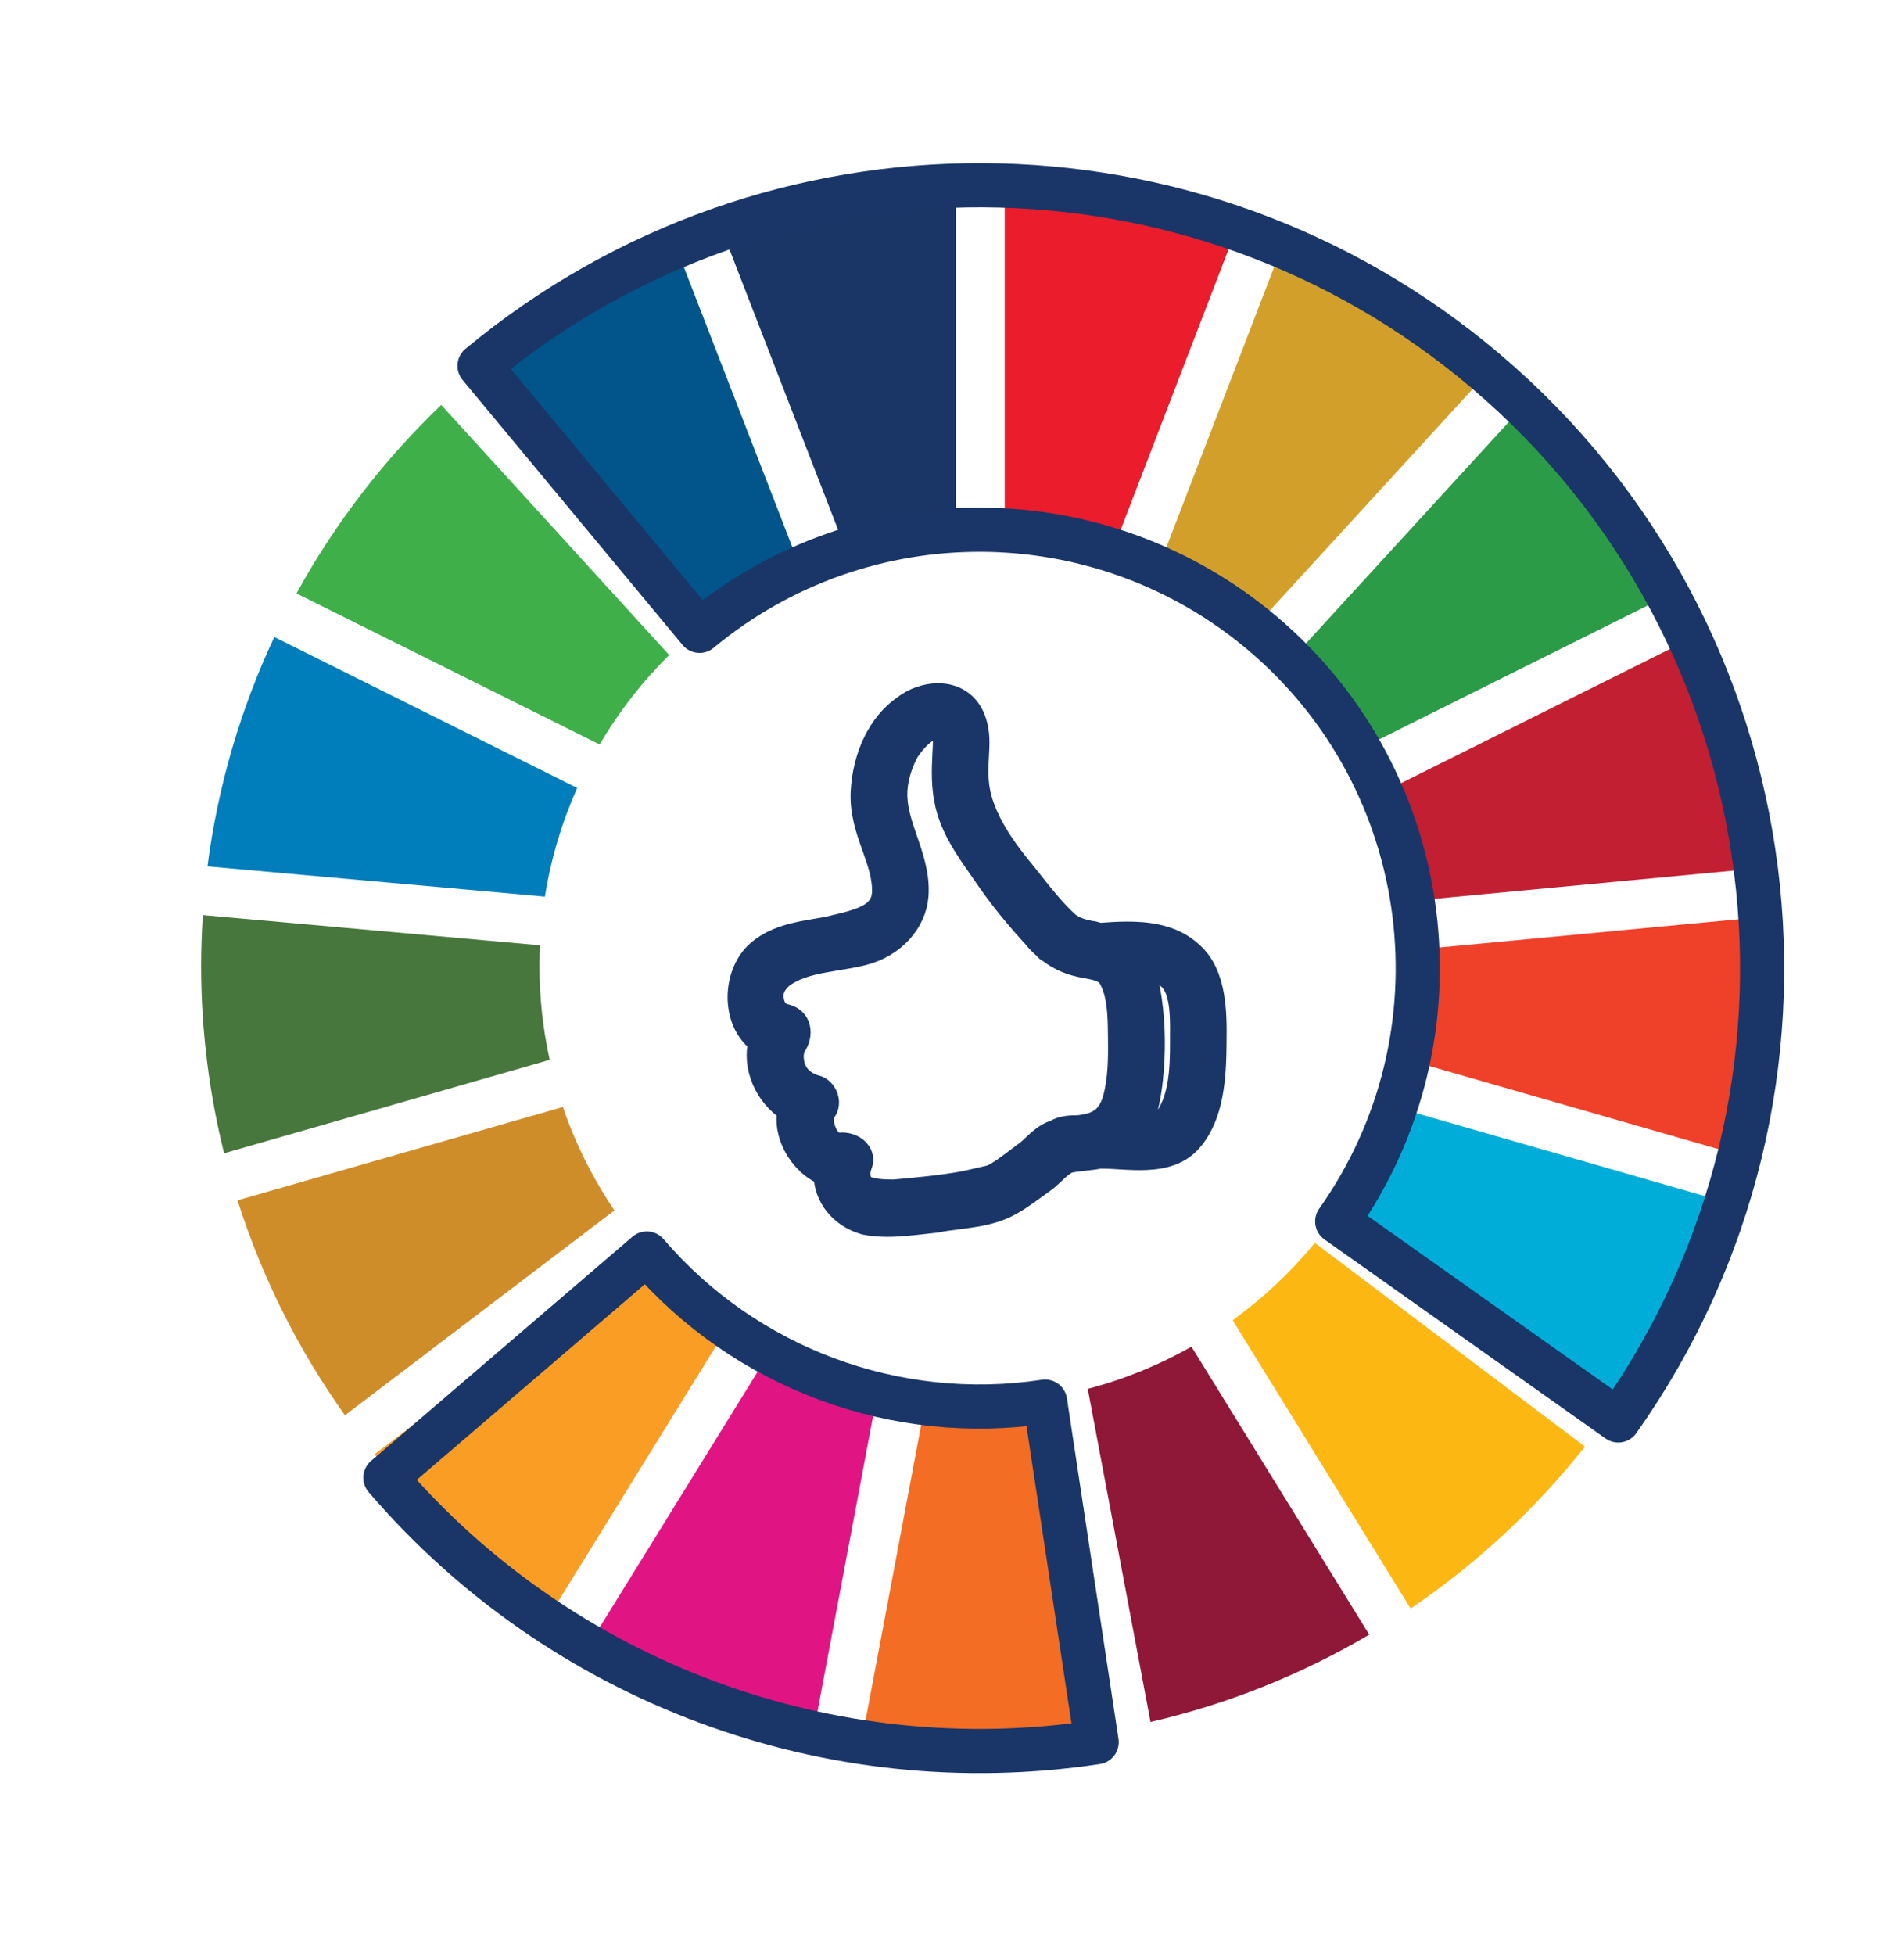 <?xml version="1.0" encoding="UTF-8"?>
<svg xmlns="http://www.w3.org/2000/svg" xmlns:xlink="http://www.w3.org/1999/xlink" xmlns:serif="http://www.serif.com/" width="100%" height="100%" viewBox="0 0 113 116" xml:space="preserve" style="fill-rule:evenodd;clip-rule:evenodd;stroke-linejoin:round;stroke-miterlimit:1.414;">
  <rect id="Plan-de-travail2" serif:id="Plan de travail2" x="0" y="0" width="112.8" height="115.2" style="fill:none;"></rect>
  <g>
    <path d="M35.589,44.168c1.144,-1.947 2.533,-3.729 4.126,-5.308l-13.53,-14.836c-3.403,3.254 -6.307,7.025 -8.59,11.182l17.994,8.962Z" style="fill:#3faf49;fill-rule:nonzero;"></path>
    <path d="M68.754,33.688c2.049,0.938 3.953,2.136 5.673,3.554l13.568,-14.813c-3.573,-3.081 -7.626,-5.624 -12.024,-7.501l-7.217,18.76Z" style="fill:#d2a02a;fill-rule:nonzero;"></path>
    <path d="M99.824,38.148l-17.98,8.964c0.858,2.004 1.468,4.133 1.799,6.353l20.004,-1.887c-0.591,-4.736 -1.902,-9.252 -3.823,-13.43" style="fill:#c21f33;fill-rule:nonzero;"></path>
    <path d="M80.552,44.513l17.98,-8.962c-2.227,-4.138 -5.067,-7.9 -8.402,-11.155l-13.567,14.807c1.547,1.59 2.888,3.37 3.989,5.31" style="fill:#2c9b48;fill-rule:nonzero;"></path>
    <path d="M32.015,57.291c0,-0.404 0.014,-0.809 0.032,-1.211l-20.007,-1.791c-0.064,0.991 -0.102,1.992 -0.102,3.002c0,3.838 0.476,7.565 1.362,11.129l19.324,-5.543c-0.397,-1.8 -0.609,-3.668 -0.609,-5.586" style="fill:#48773d;fill-rule:nonzero;"></path>
    <path d="M78.035,73.736c-1.422,1.73 -3.065,3.273 -4.878,4.589l10.562,17.104c3.92,-2.657 7.413,-5.901 10.346,-9.607l-16.03,-12.086Z" style="fill:#fdb713;fill-rule:nonzero;"></path>
    <path d="M83.923,57.291c0,1.895 -0.203,3.741 -0.595,5.522l19.322,5.55c0.881,-3.548 1.349,-7.256 1.349,-11.072c0,-0.948 -0.031,-1.888 -0.089,-2.825l-20.005,1.889c0.011,0.314 0.018,0.622 0.018,0.936" style="fill:#ef402a;fill-rule:nonzero;"></path>
    <path d="M38.227,74.119l-15.992,12.153c2.974,3.662 6.497,6.855 10.444,9.46l10.563,-17.084c-1.862,-1.288 -3.547,-2.812 -5.015,-4.529" style="fill:#f99d25;fill-rule:nonzero;"></path>
    <path d="M32.34,53.194c0.357,-2.261 1.013,-4.423 1.916,-6.446l-17.977,-8.955c-1.983,4.228 -3.345,8.803 -3.966,13.605l20.027,1.796Z" style="fill:#007dbb;fill-rule:nonzero;"></path>
    <path d="M81.262,96.977l-10.549,-17.082c-1.915,1.083 -3.98,1.931 -6.156,2.501l3.724,19.761c4.632,-1.065 8.997,-2.833 12.981,-5.18" style="fill:#8f1737;fill-rule:nonzero;"></path>
    <path d="M82.558,65.609c-0.698,2.056 -1.645,3.994 -2.808,5.783l16.044,12.1c2.605,-3.746 4.663,-7.894 6.071,-12.335l-19.307,-5.548Z" style="fill:#00add8;fill-rule:nonzero;"></path>
    <path d="M61.712,82.974c-1.22,0.177 -2.47,0.272 -3.743,0.272c-1.022,0 -2.03,-0.064 -3.021,-0.178l-3.722,19.76c2.203,0.323 4.453,0.492 6.743,0.492c2.542,0 5.033,-0.208 7.463,-0.605l-3.72,-19.741Z" style="fill:#f36d24;fill-rule:nonzero;"></path>
    <path d="M59.628,31.389c2.229,0.144 4.382,0.567 6.423,1.24l7.216,-18.755c-4.293,-1.516 -8.873,-2.414 -13.639,-2.58l0,20.095Z" style="fill:#eb1c2c;fill-rule:nonzero;"></path>
    <path d="M52.088,82.573c-2.25,-0.524 -4.388,-1.342 -6.371,-2.41l-10.567,17.095c4.063,2.326 8.51,4.049 13.22,5.055l3.718,-19.74Z" style="fill:#e01583;fill-rule:nonzero;"></path>
    <path d="M50.168,32.536c2.086,-0.659 4.284,-1.059 6.558,-1.167l0,-20.091c-4.831,0.128 -9.472,1.007 -13.821,2.517l7.263,18.741Z" style="fill:#193667;fill-rule:nonzero;"></path>
    <path d="M36.468,71.809c-1.275,-1.883 -2.315,-3.944 -3.062,-6.137l-19.31,5.54c1.462,4.606 3.629,8.899 6.376,12.752l15.996,-12.155Z" style="fill:#cf8d2a;fill-rule:nonzero;"></path>
    <path d="M41.888,36.933c1.697,-1.343 3.564,-2.475 5.567,-3.366l-7.262,-18.734c-4.325,1.816 -8.309,4.276 -11.844,7.255l13.539,14.845Z" style="fill:#01558a;fill-rule:nonzero;"></path>
  </g>
  <path d="M70.732,56.592c-1.13,-1.087 -2.725,-1.212 -3.828,-1.212c-0.566,0 -1.115,0.039 -1.632,0.077c-0.04,0 -0.118,-0.023 -0.185,-0.046c-0.108,-0.033 -0.238,-0.073 -0.386,-0.08c-0.524,-0.114 -0.933,-0.224 -1.316,-0.526c-0.781,-0.696 -1.466,-1.563 -2.13,-2.4l-0.476,-0.596c-0.868,-1.049 -1.932,-2.44 -2.463,-3.936c-0.28,-0.748 -0.394,-1.539 -0.354,-2.496c0.005,-0.183 0.017,-0.359 0.026,-0.53c0.04,-0.696 0.078,-1.352 -0.149,-2.028c-0.321,-1.004 -1.11,-1.579 -2.168,-1.579c-0.712,0 -1.459,0.27 -2.028,0.721c-1.424,0.991 -2.34,2.869 -2.453,5.029c-0.058,1.211 0.311,2.252 0.668,3.258c0.311,0.877 0.606,1.704 0.602,2.598c-0.003,1.357 -1.175,1.734 -2.833,2.119c-0.181,0.042 -0.36,0.084 -0.501,0.12c-0.189,0.035 -0.382,0.067 -0.578,0.1c-1.244,0.206 -2.652,0.443 -3.673,1.414c-0.77,0.765 -1.136,2.027 -0.933,3.216c0.147,0.858 0.569,1.564 1.18,1.983c-0.384,1.459 0.33,3.158 1.716,4.065c-0.133,0.66 -0.009,1.406 0.359,2.103c0.412,0.78 1.064,1.389 1.793,1.679c0.002,1.337 0.914,2.501 2.35,2.906c0.4,0.082 0.833,0.121 1.325,0.121c0.727,0 1.455,-0.085 2.158,-0.164c0.236,-0.027 0.469,-0.053 0.74,-0.083c0.415,-0.085 0.848,-0.139 1.283,-0.195c0.899,-0.115 1.824,-0.234 2.664,-0.596c0.68,-0.303 1.281,-0.74 1.859,-1.162c0.188,-0.137 0.374,-0.272 0.564,-0.406c0.187,-0.134 0.377,-0.31 0.569,-0.492c0.335,-0.315 0.679,-0.64 1.012,-0.704c0.297,-0.057 0.579,-0.088 0.853,-0.117c0.307,-0.033 0.602,-0.066 0.893,-0.126l0.144,0c0.307,0 0.643,0.018 0.993,0.041c0.398,0.023 0.812,0.049 1.222,0.049c1.009,0 2.273,-0.128 3.088,-1.132c1.202,-1.426 1.374,-3.598 1.383,-5.731l0,-0.093c0.02,-1.565 0.033,-3.932 -1.358,-5.169Zm-4.571,8.569c-0.312,1.128 -0.92,1.593 -2.207,1.712c-0.399,0 -0.89,0 -1.353,0.284c-0.49,0.135 -0.884,0.508 -1.237,0.838c-0.137,0.129 -0.272,0.259 -0.397,0.356c-0.171,0.124 -0.344,0.256 -0.523,0.389c-0.532,0.405 -1.086,0.822 -1.58,1.065c-0.3,0.076 -0.639,0.151 -0.98,0.228l-0.658,0.149c-1.38,0.249 -2.81,0.38 -4.156,0.499c-0.452,0 -0.92,0 -1.389,-0.125c-0.265,-0.034 -0.46,-0.154 -0.583,-0.359c-0.17,-0.28 -0.186,-0.699 -0.049,-1.064c0.111,-0.252 0.09,-0.526 -0.055,-0.75c-0.222,-0.343 -0.668,-0.492 -1.01,-0.492l-0.045,0l-0.044,0.009c-0.041,0.011 -0.08,0.014 -0.119,0.014c-0.28,0 -0.567,-0.234 -0.77,-0.621c-0.255,-0.492 -0.289,-1.088 -0.105,-1.352c0.213,-0.25 0.248,-0.614 0.093,-0.949c-0.137,-0.295 -0.386,-0.487 -0.664,-0.524c-0.653,-0.221 -1.075,-0.631 -1.256,-1.208c-0.134,-0.487 -0.098,-1.044 0.126,-1.311c0.214,-0.355 0.263,-0.77 0.133,-1.101c-0.109,-0.272 -0.332,-0.47 -0.667,-0.565c-0.622,-0.113 -0.809,-0.617 -0.856,-1.027c-0.101,-0.751 0.474,-1.323 1.017,-1.594c0.83,-0.465 1.847,-0.631 2.832,-0.792c0.528,-0.087 1.072,-0.174 1.589,-0.308c1.764,-0.458 3.031,-1.838 3.153,-3.433c0.086,-1.173 -0.285,-2.251 -0.642,-3.29c-0.304,-0.882 -0.589,-1.713 -0.614,-2.59c-0.025,-0.846 0.22,-1.78 0.691,-2.672c0.45,-0.703 1.208,-1.46 1.81,-1.46c0.03,0 0.061,0.003 0.086,0.007c0.372,0.054 0.361,0.759 0.32,1.417l-0.009,0.163c-0.055,1.08 -0.078,1.989 0.167,3.043c0.345,1.429 1.159,2.588 1.943,3.71c0.17,0.244 0.343,0.489 0.516,0.745c0.738,1.063 1.677,2.219 2.698,3.328c0.192,0.233 0.404,0.49 0.662,0.668c0.069,0.126 0.162,0.192 0.251,0.224c0.635,0.488 1.314,0.771 2.176,0.911c0.624,0.119 1.161,0.217 1.432,0.674c0.543,0.962 0.56,2.287 0.571,3.346l0.003,0.252c0.018,1.125 0.007,2.421 -0.301,3.556Zm3.984,-3.726l-0.001,0.416c0.007,1.633 -0.095,3.299 -0.892,4.455c-0.267,0.409 -0.803,0.44 -1.531,0.44l-0.078,0c0.411,-0.836 0.571,-1.809 0.669,-2.692c0.171,-1.606 0.154,-3.178 -0.053,-4.672c-0.089,-0.655 -0.226,-1.371 -0.538,-2.006c0.591,0.065 1.197,0.228 1.659,0.622c0.79,0.658 0.775,2.331 0.765,3.437Z" style="fill:#1a3668;fill-rule:nonzero;stroke:#1a3668;stroke-width:1.41px;"></path>
  <path d="M96.042,84.27c13.914,-19.657 10.495,-46.687 -7.873,-62.261c-17.193,-14.576 -42.369,-14.705 -59.709,-0.305l13.056,15.722c9.71,-8.064 23.809,-7.992 33.437,0.171c10.286,8.721 12.2,23.858 4.409,34.866l16.68,11.807Z" style="fill:none;stroke:#1a3668;stroke-width:2.62px;stroke-linecap:round;stroke-miterlimit:1.5;"></path>
  <path d="M22.872,87.667c10.425,12.158 26.378,18.088 42.213,15.691l-3.059,-20.206c-8.868,1.343 -17.802,-1.978 -23.639,-8.787l-15.515,13.302Z" style="fill:none;stroke:#1a3668;stroke-width:2.62px;stroke-linecap:round;stroke-miterlimit:1.5;"></path>
</svg>

